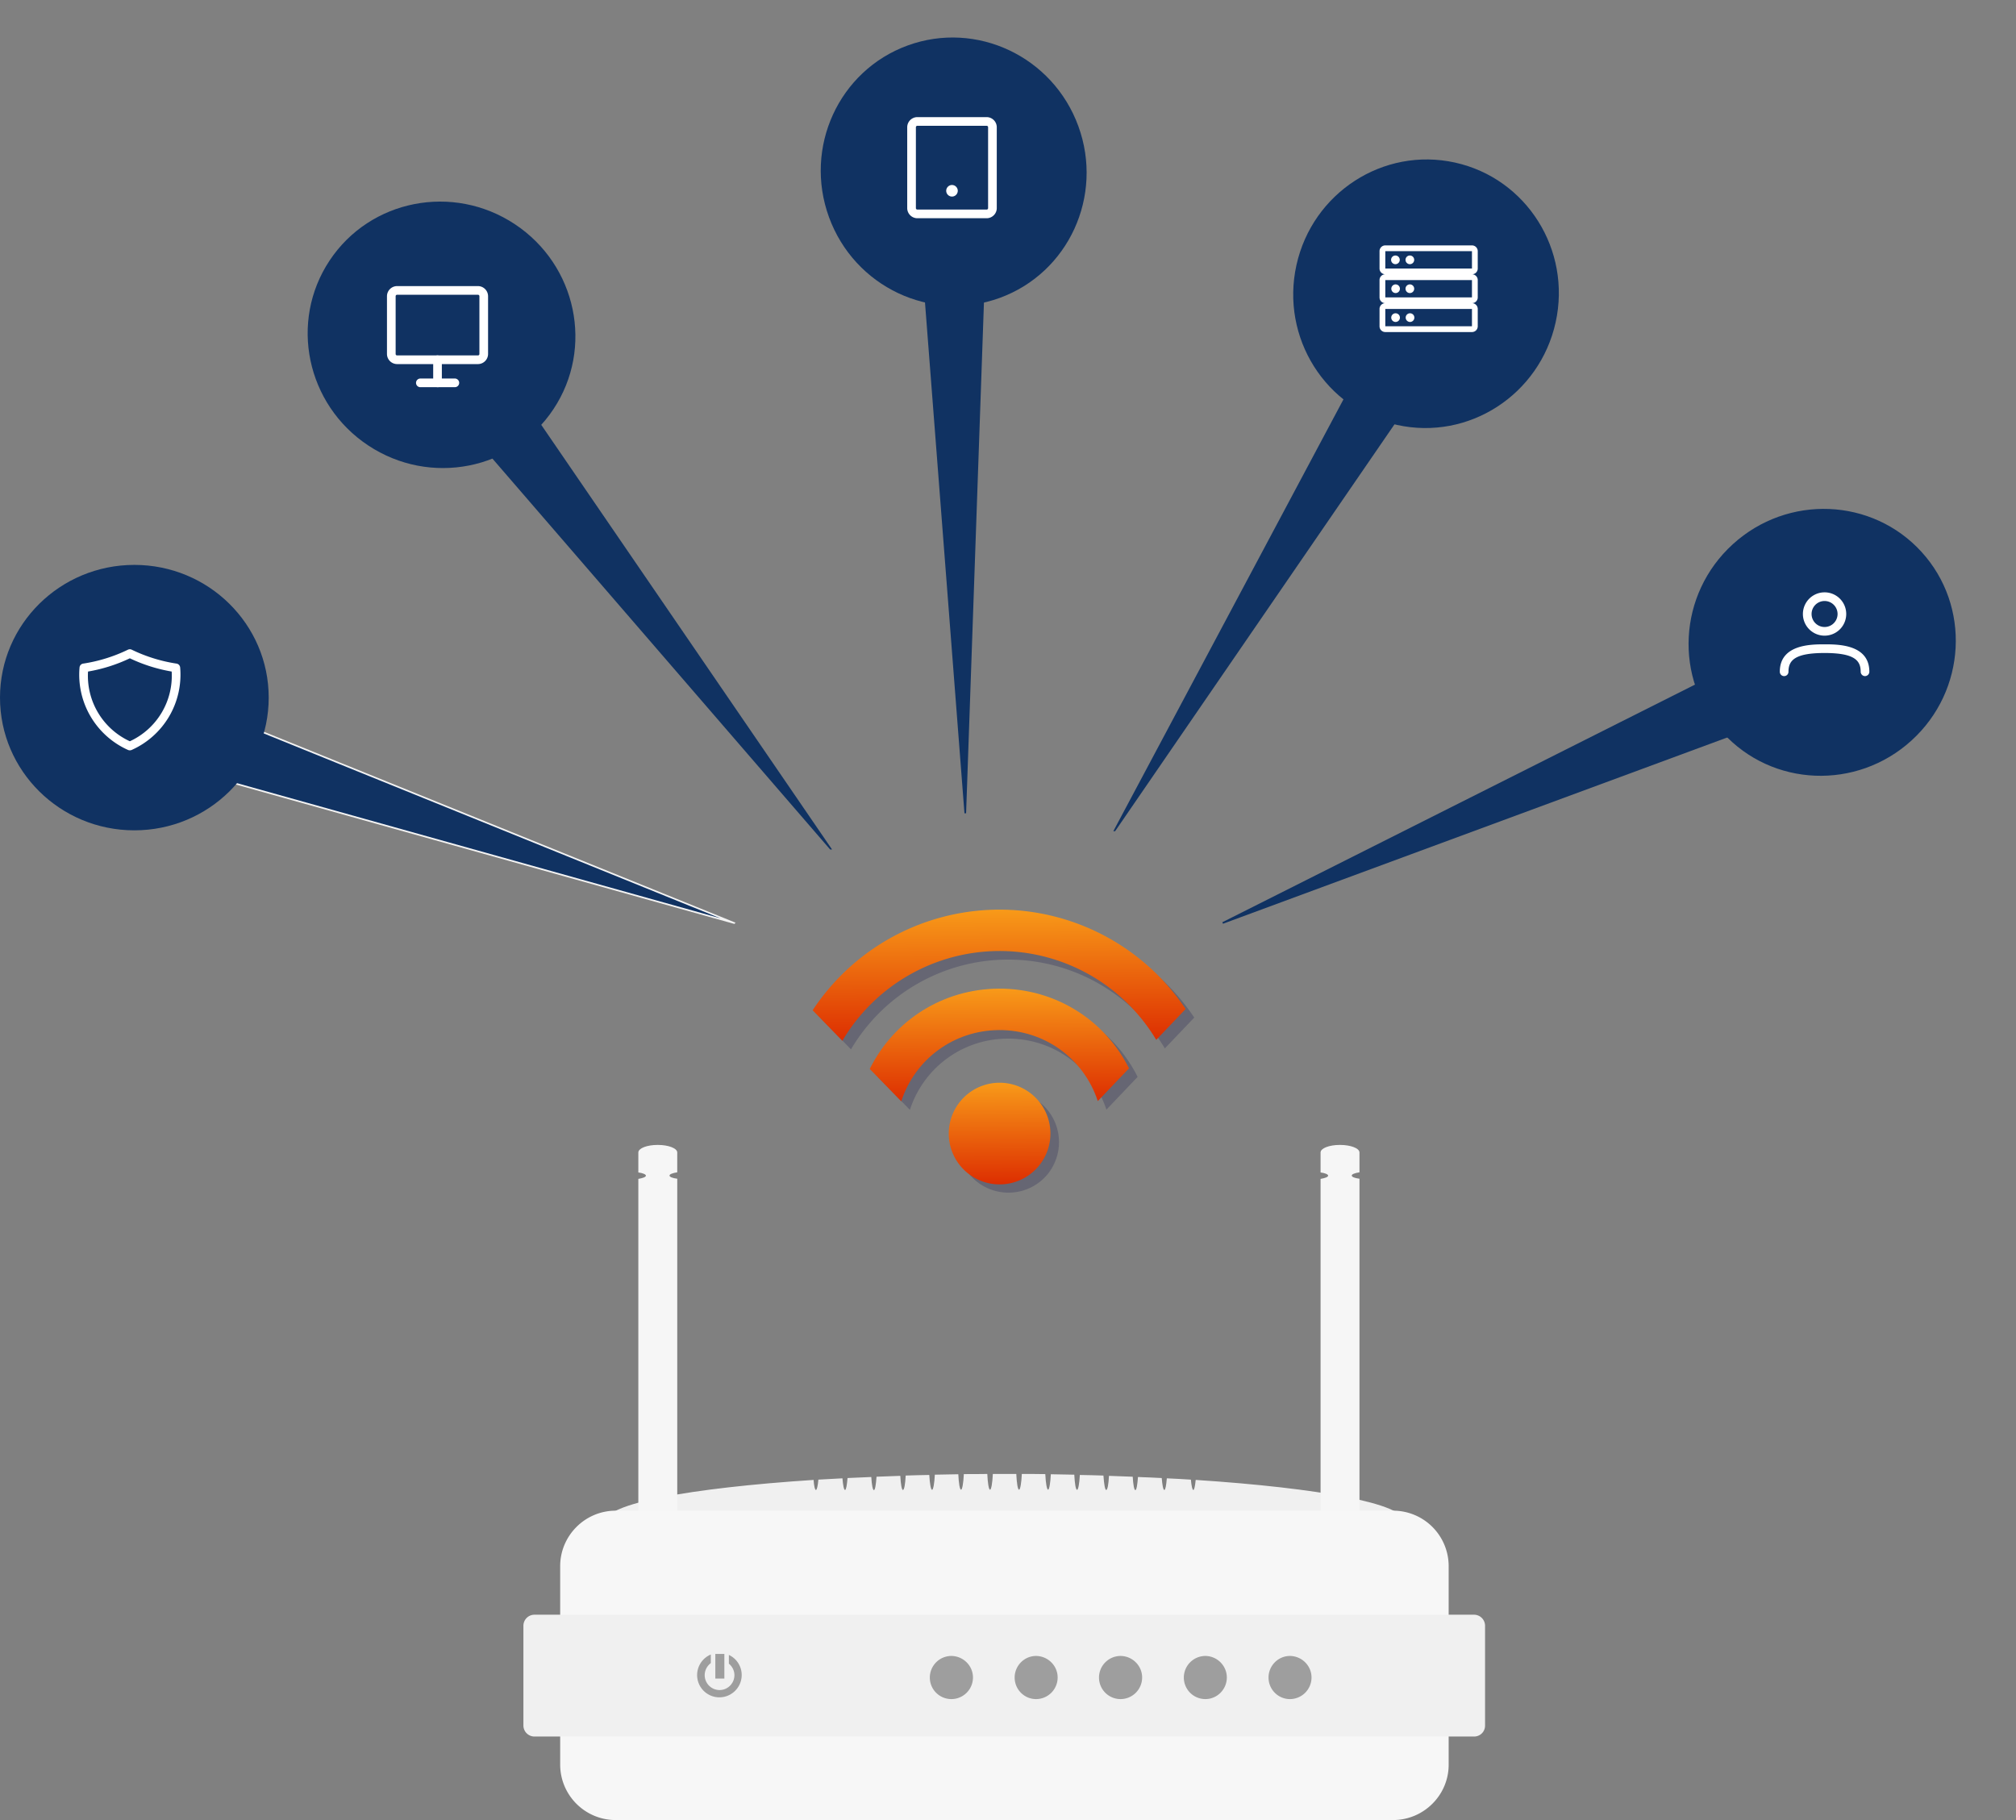 <svg width="319" height="288" fill="none" xmlns="http://www.w3.org/2000/svg"><rect width="100%" height="100%" fill="#808080" stroke="none"/><g opacity=".2" fill="#000042"><path d="M165.242 186.386a8.042 8.042 0 1 0-11.431-11.317 8.043 8.043 0 0 0 11.431 11.317Z"/><path d="m175.072 175.588 4.939-5.185c-3.855-7.712-11.736-12.653-20.602-12.609-8.828.045-16.62 5.019-20.42 12.708l4.984 5.119c2.196-6.725 8.359-11.24 15.469-11.276 7.157-.036 13.404 4.478 15.63 11.243Z"/><path d="m184.317 165.899 4.654-4.88a35.429 35.429 0 0 0-59.019.197l4.702 4.833a28.889 28.889 0 0 1 24.733-14.206 28.877 28.877 0 0 1 24.93 14.056Z"/></g><path d="M158.211 187.415a8.042 8.042 0 0 0 8.002-8.083 8.042 8.042 0 0 0-8.083-8.002 8.042 8.042 0 0 0-8.002 8.083 8.042 8.042 0 0 0 8.083 8.002Z" fill="url(#a)"/><path d="m173.708 174.235 4.94-5.185c-3.855-7.713-11.736-12.654-20.603-12.609-8.827.044-16.619 5.018-20.419 12.707l4.983 5.12c2.197-6.718 8.359-11.233 15.477-11.269 7.157-.036 13.397 4.471 15.622 11.236Z" fill="url(#b)"/><path d="m182.954 164.544 4.654-4.88a35.429 35.429 0 0 0-59.019.197l4.702 4.833a28.889 28.889 0 0 1 24.733-14.206 28.879 28.879 0 0 1 24.93 14.056Z" fill="url(#c)"/><path d="M189.199 234.18c-.093.969-.231 1.591-.369 1.591-.162 0-.3-.645-.392-1.637-1.245-.092-2.514-.138-3.805-.207-.092 1.106-.231 1.844-.392 1.844-.185 0-.323-.761-.415-1.891-1.245-.069-2.49-.115-3.759-.161-.092 1.222-.23 2.075-.415 2.075-.184 0-.346-.853-.415-2.121l-3.758-.138c-.07 1.337-.231 2.236-.439 2.236-.184 0-.345-.922-.438-2.283-1.222-.046-2.49-.069-3.735-.092-.069 1.384-.254 2.352-.438 2.352-.208 0-.369-.991-.438-2.398l-3.713-.069c-.069 1.453-.254 2.444-.438 2.444-.185 0-.369-1.014-.438-2.467-1.222-.023-2.468-.023-3.713-.023-.069 1.476-.253 2.49-.438 2.49-.207 0-.369-1.038-.438-2.49H157.101c-.07 1.476-.254 2.49-.439 2.49-.207 0-.369-1.038-.438-2.49-1.245.023-2.49.023-3.712.023-.069 1.453-.254 2.467-.438 2.467-.208 0-.369-1.014-.438-2.444l-3.713.069c-.069 1.407-.254 2.398-.438 2.398-.185 0-.369-.968-.438-2.352-1.268.023-2.514.046-3.736.092-.069 1.338-.23 2.283-.438 2.283-.184 0-.346-.922-.415-2.236l-3.759.138c-.092 1.245-.23 2.121-.415 2.121-.184 0-.345-.83-.415-2.075-1.268.046-2.536.115-3.758.161-.093 1.13-.231 1.891-.392 1.891-.185 0-.323-.738-.415-1.844-1.292.069-2.56.138-3.805.207-.092.992-.231 1.637-.392 1.637-.162 0-.3-.622-.369-1.591-19.669 1.291-32.997 3.759-32.997 6.618 0 4.151 28.316 7.517 63.273 7.517 34.935 0 63.251-3.366 63.251-7.517-.069-2.859-13.42-5.327-33.066-6.618Z" fill="#F0F0F0"/><path d="M213.892 186.012c0-.207.485-.392 1.223-.507v-3.136c0-.669-1.384-1.199-3.09-1.199-1.707 0-3.067.53-3.067 1.199v3.159c.715.092 1.199.3 1.199.507 0 .208-.484.392-1.199.508v59.561h6.157v-59.585c-.738-.092-1.223-.276-1.223-.507ZM105.941 186.012c0-.207.484-.392 1.222-.507v-3.136c0-.669-1.384-1.199-3.09-1.199s-3.067.53-3.067 1.199v3.159c.715.092 1.199.3 1.199.507 0 .208-.484.392-1.199.508v59.561h6.157v-59.585c-.738-.092-1.222-.276-1.222-.507Z" fill="#F6F6F6"/><path d="M220.421 288H97.424c-4.865 0-8.785-3.943-8.785-8.786v-31.383c0-4.842 3.943-8.785 8.785-8.785h123.02a8.783 8.783 0 0 1 8.785 8.785v31.406c0 4.82-3.943 8.763-8.808 8.763Z" fill="#F7F7F7"/><path d="M233.257 274.785H84.573a1.752 1.752 0 0 1-1.752-1.752v-15.772c0-.969.784-1.753 1.752-1.753h148.661c.969 0 1.753.784 1.753 1.753v15.749a1.723 1.723 0 0 1-1.73 1.775Z" fill="#F0F0F0"/><path d="M153.957 265.447a3.42 3.42 0 0 1-3.413 3.413 3.405 3.405 0 0 1-3.413-3.413 3.42 3.42 0 0 1 3.413-3.413c1.891.023 3.413 1.545 3.413 3.413ZM167.356 265.447a3.42 3.42 0 0 1-3.413 3.413c-1.868 0-3.39-1.522-3.39-3.413 0-1.868 1.522-3.413 3.39-3.413 1.891.023 3.413 1.545 3.413 3.413ZM180.725 265.447a3.42 3.42 0 0 1-3.412 3.413 3.405 3.405 0 0 1-3.413-3.413 3.42 3.42 0 0 1 3.413-3.413c1.89.023 3.412 1.545 3.412 3.413ZM194.126 265.447c0 1.868-1.522 3.413-3.39 3.413a3.405 3.405 0 0 1-3.413-3.413 3.42 3.42 0 0 1 3.413-3.413c1.868.023 3.39 1.545 3.39 3.413ZM207.527 265.447a3.42 3.42 0 0 1-3.413 3.413c-1.868 0-3.389-1.522-3.389-3.413 0-1.868 1.521-3.413 3.389-3.413 1.891.023 3.413 1.545 3.413 3.413ZM114.619 261.715h-1.43v3.897h1.43v-3.897Z" fill="#9E9E9E"/><path d="M115.334 261.874v1.383c.53.438.876 1.084.876 1.822a2.362 2.362 0 0 1-2.352 2.352 2.362 2.362 0 0 1-2.352-2.352c0-.784.392-1.476.969-1.914v-1.36a3.541 3.541 0 0 0-2.168 3.251 3.528 3.528 0 0 0 3.528 3.528 3.543 3.543 0 0 0 3.528-3.528c0-1.407-.83-2.629-2.029-3.182Z" fill="#9E9E9E"/><path d="M116.165 146.053 25.847 120.8l5.669-9.019 84.649 34.272Z" fill="#103262" stroke="#F3F3F3" stroke-width=".258" stroke-linecap="round"/><ellipse cx="21.259" cy="110.389" rx="21.259" ry="21.001" fill="#103262"/><path d="m131.418 134.296-61.31-70.967 9.71-4.382 51.6 75.349Z" fill="#103262" stroke="#103262" stroke-width=".258" stroke-linecap="round"/><ellipse cx="69.866" cy="52.982" rx="21.259" ry="21.001" transform="rotate(33.554 69.866 52.982)" fill="#103262"/><path d="m152.74 128.687-7.226-93.504 10.415 2.235-3.189 91.269Z" fill="#103262" stroke="#103262" stroke-width=".258" stroke-linecap="round"/><ellipse cx="150.905" cy="27.169" rx="21.259" ry="21.001" transform="rotate(69.96 150.905 27.169)" fill="#103262"/><path d="m176.381 131.398 44.106-82.763 7.587 7.478-51.693 75.285Z" fill="#103262" stroke="#103262" stroke-width=".258" stroke-linecap="round"/><ellipse cx="225.647" cy="46.483" rx="21.259" ry="21.001" transform="rotate(102.433 225.647 46.483)" fill="#103262"/><path d="m193.475 146.049 83.787-42.128 1.88 10.485-85.667 31.643Z" fill="#103262" stroke="#103262" stroke-width=".258" stroke-linecap="round"/><ellipse cx="288.332" cy="101.643" rx="21.259" ry="21.001" transform="rotate(137.686 288.332 101.643)" fill="#103262"/><path d="M20.102 111.705a.195.195 0 0 1-.082-.019.227.227 0 0 1-.067-.051l-1.414-1.414a.208.208 0 0 1-.083-.252.215.215 0 0 1 .135-.128.217.217 0 0 1 .183.028.21.21 0 0 1 .065.07l1.263 1.255 2.96-2.951a.207.207 0 0 1 .134-.033.208.208 0 0 1 .127.057.208.208 0 0 1 .064.122.215.215 0 0 1-.026.137l-3.109 3.109a.23.23 0 0 1-.067.051.196.196 0 0 1-.083.019Z" fill="#103262"/><path d="M75.63 57.612H62.832a1.609 1.609 0 0 1-1.6-1.6v-9.141a1.61 1.61 0 0 1 1.6-1.6H75.63a1.609 1.609 0 0 1 1.6 1.6v9.141a1.609 1.609 0 0 1-1.6 1.6Zm-12.798-10.97a.229.229 0 0 0-.228.229v9.141a.228.228 0 0 0 .228.229H75.63a.229.229 0 0 0 .229-.229v-9.141a.229.229 0 0 0-.229-.229H62.832Z" fill="#fff"/><path d="M71.974 61.268H69.23a.694.694 0 0 1-.685-.685v-3.657a.685.685 0 1 1 1.371 0v2.97h2.057a.686.686 0 0 1 0 1.372Z" fill="#fff"/><path d="M69.231 61.269H66.49a.686.686 0 0 1 0-1.371h2.742a.686.686 0 1 1 0 1.37ZM233.829 42.488v-2.743a.912.912 0 0 0-.914-.914h-13.712a.912.912 0 0 0-.914.914v2.743a.912.912 0 0 0 .914.914.911.911 0 0 0-.914.914v2.743a.912.912 0 0 0 .914.914.911.911 0 0 0-.914.914v2.742a.912.912 0 0 0 .914.914h13.712a.913.913 0 0 0 .914-.914v-2.742a.912.912 0 0 0-.914-.914.913.913 0 0 0 .914-.914v-2.743a.912.912 0 0 0-.914-.914.913.913 0 0 0 .914-.914Zm-.914 9.141h-13.712v-2.742h13.712v2.742Zm0-4.57h-13.712v-2.743h13.712v2.743Zm0-4.571h-13.712v-2.743h13.712v2.743Z" fill="#fff"/><path d="M220.803 41.803a.685.685 0 1 0 0-1.371.685.685 0 0 0 0 1.37ZM223.088 41.803a.686.686 0 1 0 0-1.372.686.686 0 0 0 0 1.372ZM220.803 46.373a.686.686 0 1 0-.001-1.371.686.686 0 0 0 .001 1.37ZM223.088 46.373a.686.686 0 1 0 0-1.372.686.686 0 0 0 0 1.372ZM220.803 50.944a.686.686 0 1 0-.001-1.371.686.686 0 0 0 .001 1.371ZM223.088 50.944a.686.686 0 1 0 0-1.371.686.686 0 0 0 0 1.371ZM20.547 118.732a.798.798 0 0 1-.256-.046 13.04 13.04 0 0 1-7.706-13.045.675.675 0 0 1 .557-.631 24.794 24.794 0 0 0 7.122-2.212.692.692 0 0 1 .566 0 24.793 24.793 0 0 0 7.122 2.212.678.678 0 0 1 .557.631 13.045 13.045 0 0 1-7.706 13.045.798.798 0 0 1-.256.046Zm-6.618-12.469a11.399 11.399 0 0 0 6.618 11.034 11.405 11.405 0 0 0 6.618-11.034 25.187 25.187 0 0 1-6.618-2.094 25.185 25.185 0 0 1-6.618 2.094ZM156.123 18.534h-10.97c-.877 0-1.6.723-1.6 1.6v12.798c0 .878.723 1.6 1.6 1.6h10.97c.877 0 1.6-.722 1.6-1.6V20.134c0-.878-.723-1.6-1.6-1.6Zm.228 14.398c0 .128-.1.229-.228.229h-10.97a.226.226 0 0 1-.228-.229V20.134c0-.128.1-.229.228-.229h10.97c.128 0 .228.101.228.229v12.798Zm-4.799-2.742a.917.917 0 0 1-.914.914.917.917 0 0 1-.914-.914c0-.503.411-.915.914-.915.503 0 .914.412.914.915ZM288.71 100.586a3.427 3.427 0 1 1-.002-6.856 3.427 3.427 0 0 1 .002 6.856Zm0-5.485a2.058 2.058 0 0 0-2.017 2.458 2.051 2.051 0 0 0 1.616 1.616 2.055 2.055 0 0 0 2.458-2.017 2.06 2.06 0 0 0-2.057-2.057ZM295.109 106.985a.693.693 0 0 1-.685-.685c0-1.783-.969-2.971-5.714-2.971-4.744 0-5.713 1.188-5.713 2.971a.683.683 0 0 1-.686.685.685.685 0 0 1-.685-.685c0-4.343 4.963-4.343 7.084-4.343 2.121 0 7.085 0 7.085 4.343a.698.698 0 0 1-.686.685Z" fill="#fff"/><defs><linearGradient id="a" x1="158.13" y1="171.33" x2="158.211" y2="187.415" gradientUnits="userSpaceOnUse"><stop stop-color="#F89A19"/><stop offset="1" stop-color="#DD2E01"/></linearGradient><linearGradient id="b" x1="158.073" y1="156.441" x2="158.163" y2="174.313" gradientUnits="userSpaceOnUse"><stop stop-color="#F89A19"/><stop offset="1" stop-color="#DD2E01"/></linearGradient><linearGradient id="c" x1="158.018" y1="143.938" x2="158.123" y2="164.67" gradientUnits="userSpaceOnUse"><stop stop-color="#F89A19"/><stop offset="1" stop-color="#DD2E01"/></linearGradient></defs></svg>